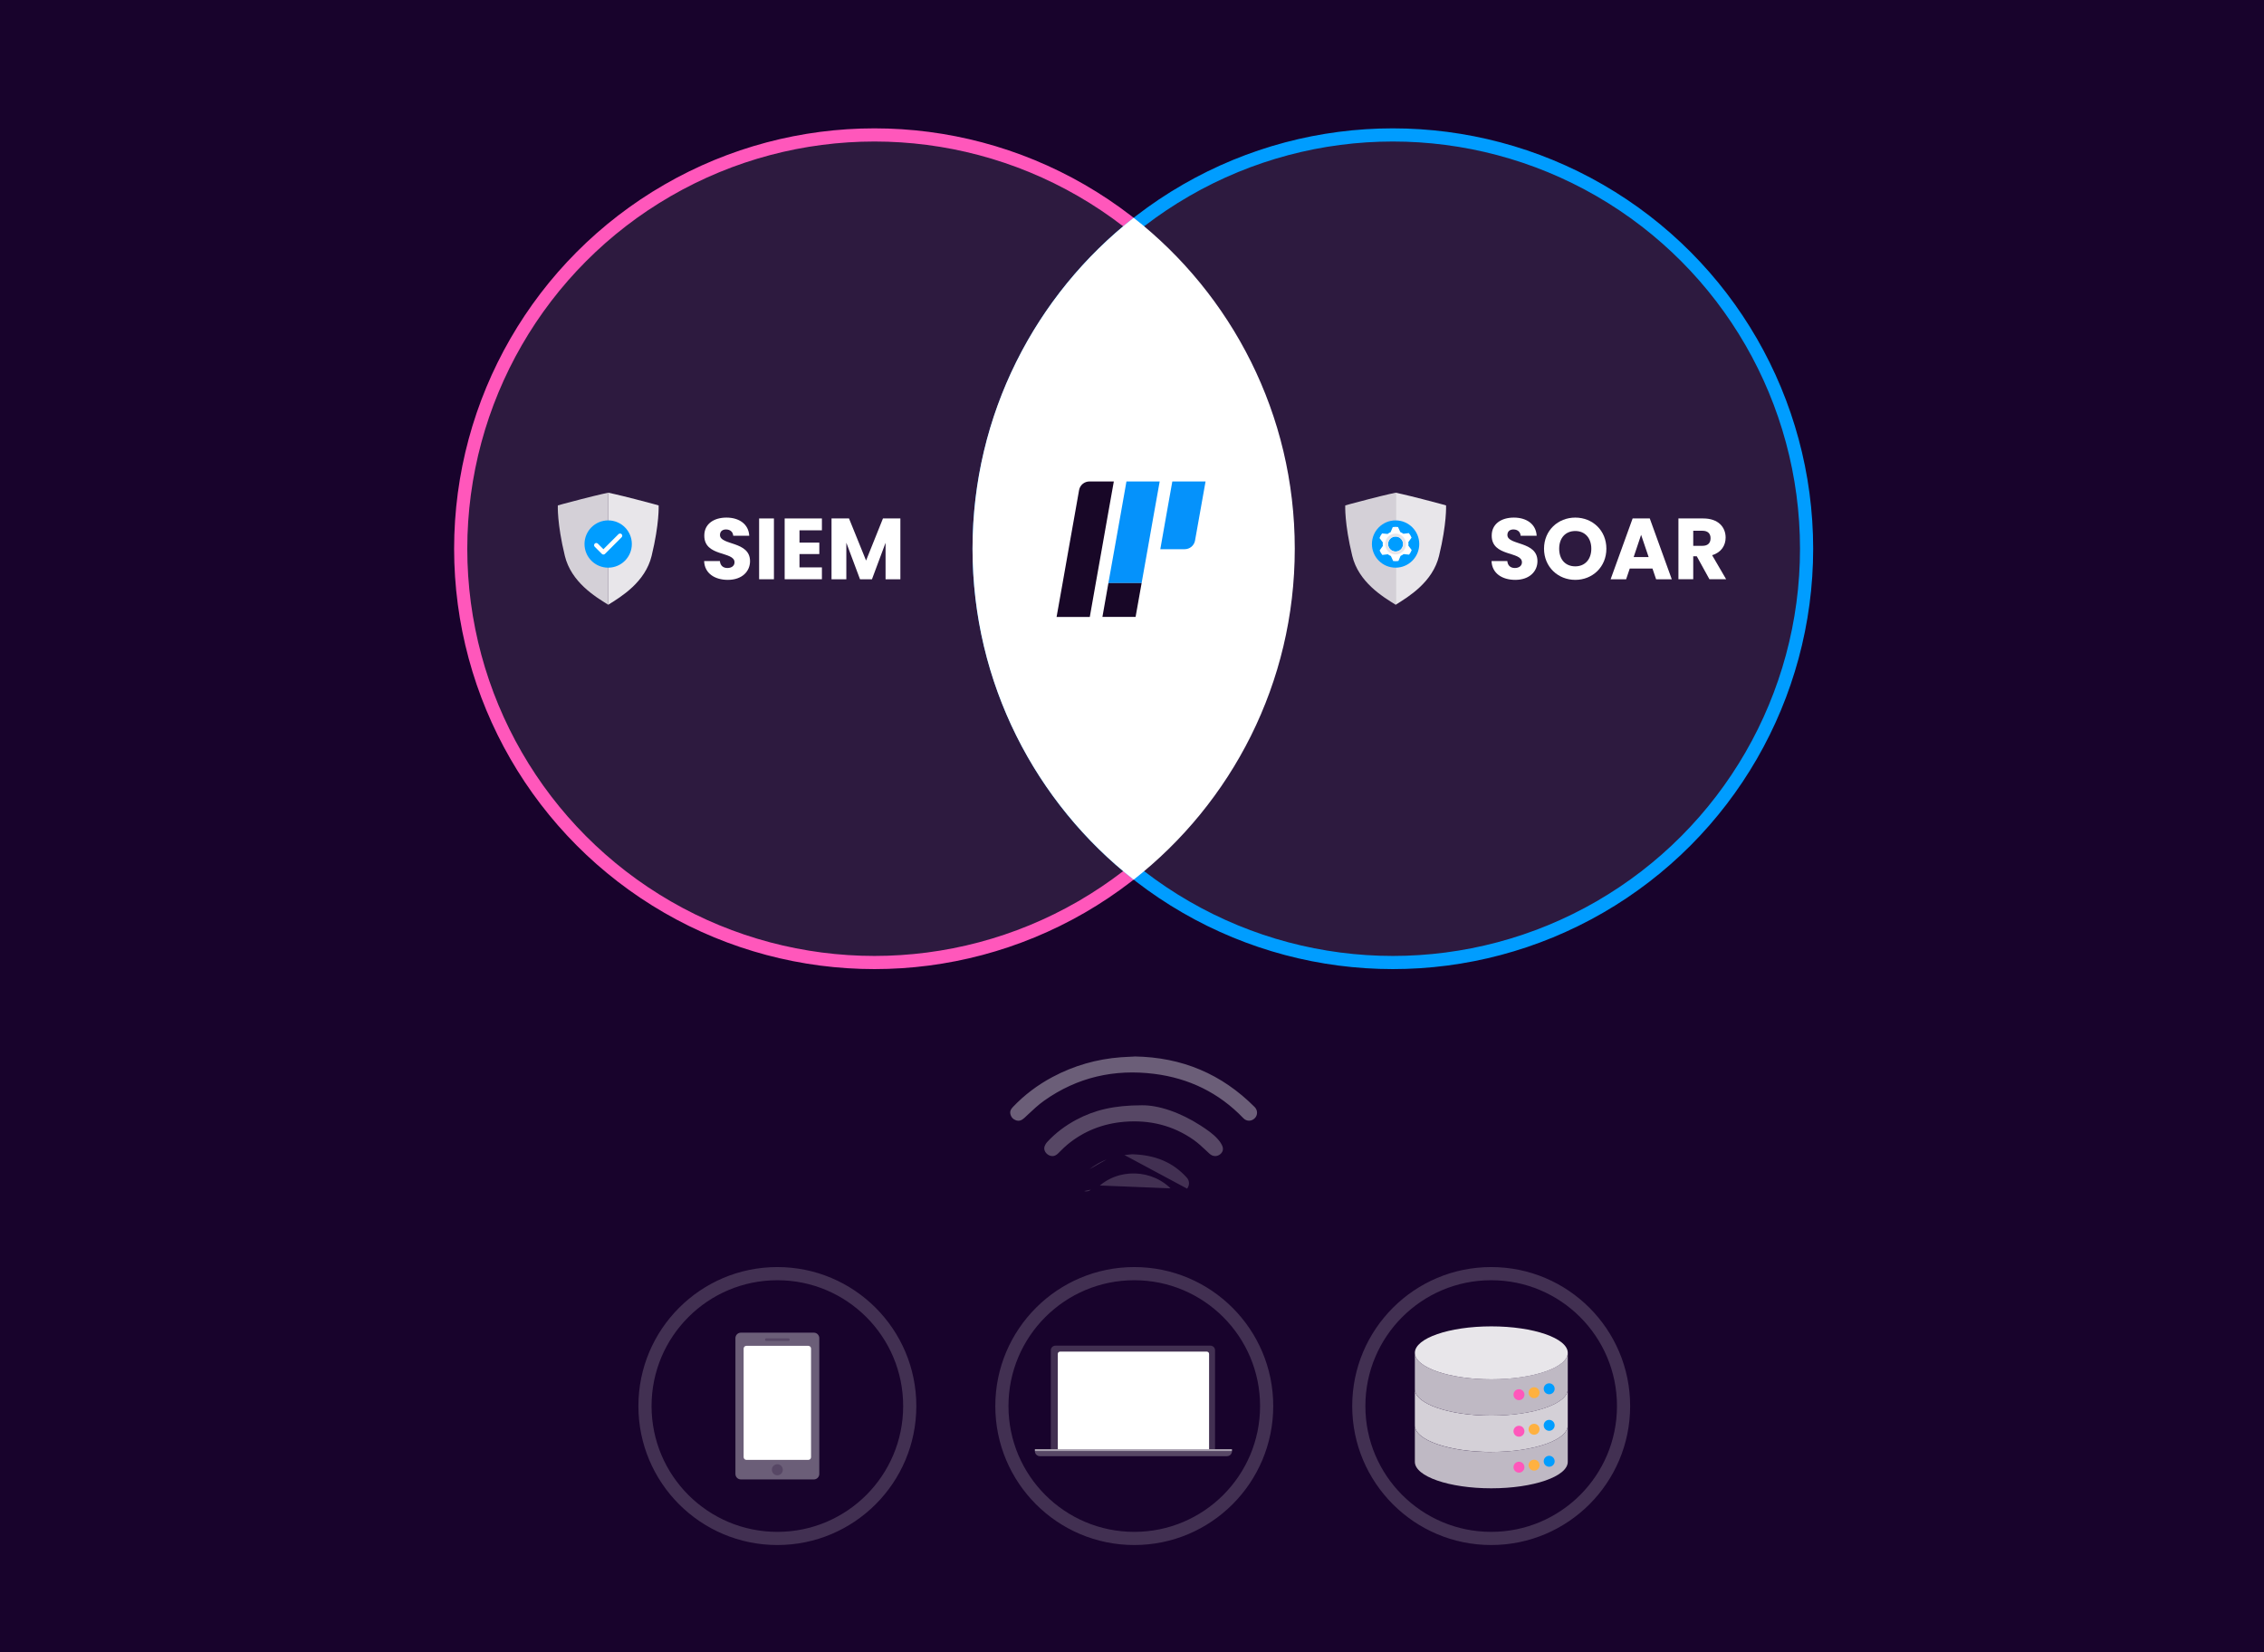 <?xml version="1.0" encoding="UTF-8"?>
<svg xmlns="http://www.w3.org/2000/svg" width="688" height="502" viewBox="0 0 688 502" fill="none">
  <rect width="688" height="502" fill="#18032C"></rect>
  <circle cx="265.732" cy="166.732" r="125.732" fill="#2D1A3F" stroke="#FF57BB" stroke-width="4"></circle>
  <circle cx="423.268" cy="166.732" r="125.732" fill="#2D1A3F" stroke="#009DFF" stroke-width="4"></circle>
  <path fill-rule="evenodd" clip-rule="evenodd" d="M344.5 267.293C374.311 243.91 393.464 207.558 393.464 166.732C393.464 125.907 374.311 89.555 344.5 66.171C314.689 89.555 295.536 125.907 295.536 166.732C295.536 207.558 314.689 243.91 344.5 267.293Z" fill="white"></path>
  <path d="M356.253 146.295L354.42 156.578L352.603 166.877H360.006C361.556 166.877 362.877 165.775 363.153 164.257L364.522 156.578L366.355 146.295H356.261H356.253Z" fill="#0592FB"></path>
  <path d="M350.574 156.578L352.415 146.295H342.314L340.496 156.578L338.663 166.869L336.822 177.167H346.924L348.757 166.869L350.574 156.578Z" fill="#0592FB"></path>
  <path d="M331.066 146.295C329.516 146.295 328.186 147.405 327.919 148.923L326.566 156.578L324.733 166.877L322.915 177.175L321.082 187.458H331.176L332.993 177.175L334.826 166.877L336.644 156.578L338.477 146.295H331.058H331.066Z" fill="#180727"></path>
  <path d="M336.829 177.167L335.012 187.45H345.09L346.923 177.167H336.829Z" fill="#180727"></path>
  <g clip-path="url(#clip0_4128_43399)">
    <path d="M198.024 168.889C200.426 159.023 200.153 153.571 200.153 153.571C200.153 153.571 198.297 153.026 193.004 151.664C187.4 150.222 184.817 149.701 184.817 149.701V183.763C188.856 181.265 196.086 176.856 198.026 168.891L198.024 168.889Z" fill="#E8E6EA"></path>
    <path d="M171.646 168.889C169.244 159.023 169.517 153.571 169.517 153.571C169.517 153.571 171.373 153.026 176.666 151.664C182.27 150.222 184.853 149.701 184.853 149.701V183.763C180.813 181.265 173.584 176.856 171.644 168.891L171.646 168.889Z" fill="#D4D0D7"></path>
    <path d="M184.816 172.489C188.787 172.489 192.007 169.273 192.007 165.305C192.007 161.338 188.787 158.122 184.816 158.122C180.844 158.122 177.624 161.338 177.624 165.305C177.624 169.273 180.844 172.489 184.816 172.489Z" fill="#009DFF"></path>
    <path d="M183.374 168.5C183.202 168.5 183.031 168.434 182.898 168.303L180.729 166.136C180.468 165.875 180.468 165.449 180.729 165.188C180.991 164.927 181.417 164.927 181.678 165.188L183.372 166.88L187.951 162.306C188.213 162.045 188.639 162.045 188.9 162.306C189.162 162.567 189.162 162.993 188.9 163.254L183.846 168.303C183.715 168.434 183.543 168.5 183.37 168.5H183.374Z" fill="white"></path>
  </g>
  <path d="M221.188 176.194C217.214 176.194 214.109 174.22 213.977 170.483H218.766C218.897 171.904 219.792 172.589 221.056 172.589C222.32 172.589 223.213 171.93 223.213 170.852C223.213 167.43 213.975 169.274 214.028 162.719C214.028 159.218 216.896 157.271 220.766 157.271C224.636 157.271 227.505 159.271 227.688 162.798H222.819C222.742 161.613 221.898 160.904 220.689 160.877C219.61 160.851 218.794 161.403 218.794 162.561C218.794 165.773 227.927 164.325 227.927 170.509C227.927 173.615 225.507 176.194 221.188 176.194Z" fill="white"></path>
  <path d="M230.688 157.533H235.187V176.01H230.688V157.533Z" fill="white"></path>
  <path d="M249.768 161.138H242.952V164.875H248.979V168.35H242.952V172.403H249.768V176.008H238.45V157.533H249.768V161.138Z" fill="white"></path>
  <path d="M252.688 157.533H258.003L263.188 170.323L268.32 157.533H273.611V176.01H269.111V164.93L264.978 176.01H261.347L257.189 164.904V176.01H252.689V157.533H252.688Z" fill="white"></path>
  <g clip-path="url(#clip1_4128_43399)">
    <path d="M437.309 168.889C439.711 159.023 439.438 153.571 439.438 153.571C439.438 153.571 437.582 153.026 432.289 151.664C426.685 150.222 424.103 149.701 424.103 149.701V183.763C428.142 181.265 435.371 176.856 437.311 168.891L437.309 168.889Z" fill="#E8E6EA"></path>
    <path d="M410.931 168.889C408.529 159.023 408.802 153.571 408.802 153.571C408.802 153.571 410.658 153.026 415.952 151.664C421.555 150.222 424.138 149.701 424.138 149.701V183.763C420.099 181.265 412.869 176.856 410.929 168.891L410.931 168.889Z" fill="#D4D0D7"></path>
    <path d="M424.101 172.489C428.072 172.489 431.292 169.273 431.292 165.305C431.292 161.338 428.072 158.122 424.101 158.122C420.129 158.122 416.909 161.338 416.909 165.305C416.909 169.273 420.129 172.489 424.101 172.489Z" fill="#009DFF"></path>
    <path opacity="0.08" d="M426.437 163.154C425.248 161.865 423.237 161.784 421.947 162.972C420.657 164.16 420.576 166.168 421.765 167.457C422.955 168.746 424.965 168.827 426.255 167.639C427.546 166.45 427.627 164.442 426.437 163.154ZM425.649 166.982C424.723 167.835 423.279 167.777 422.425 166.851C421.57 165.926 421.629 164.484 422.555 163.631C423.482 162.777 424.925 162.836 425.78 163.761C426.634 164.686 426.576 166.128 425.649 166.982Z" fill="white"></path>
    <path d="M427.983 165.79C428.027 165.44 428.026 165.083 427.974 164.728L428.951 163.363C428.852 163.119 428.735 162.878 428.595 162.645C428.457 162.41 428.303 162.191 428.135 161.989L426.467 162.189C426.18 161.973 425.868 161.8 425.539 161.67L424.843 160.142C424.317 160.067 423.777 160.07 423.243 160.159L422.582 161.703C422.42 161.771 422.26 161.848 422.105 161.938C421.95 162.029 421.808 162.134 421.67 162.242L419.997 162.079C419.662 162.505 419.398 162.975 419.213 163.473L420.222 164.817C420.178 165.167 420.179 165.523 420.231 165.879L419.253 167.244C419.353 167.487 419.469 167.729 419.609 167.962C419.747 168.196 419.902 168.415 420.07 168.617L421.738 168.418C422.025 168.634 422.337 168.806 422.665 168.937L423.362 170.465C423.888 170.54 424.427 170.537 424.961 170.448L425.623 168.903C425.785 168.835 425.944 168.759 426.099 168.668C426.254 168.577 426.397 168.472 426.534 168.364L428.208 168.528C428.543 168.102 428.806 167.632 428.992 167.133L427.983 165.79ZM423.626 167.533C422.394 167.271 421.606 166.06 421.87 164.827C422.133 163.595 423.345 162.81 424.579 163.073C425.813 163.336 426.598 164.547 426.335 165.779C426.071 167.012 424.86 167.796 423.626 167.533Z" fill="white"></path>
    <path d="M426.835 163.688C425.94 162.18 423.992 161.681 422.482 162.574C420.971 163.467 420.472 165.414 421.366 166.922C422.261 168.431 424.21 168.929 425.72 168.036C427.23 167.143 427.729 165.196 426.835 163.688ZM425.264 167.267C424.18 167.909 422.78 167.551 422.138 166.467C421.496 165.384 421.854 163.986 422.939 163.345C424.023 162.703 425.423 163.062 426.065 164.145C426.707 165.228 426.348 166.626 425.264 167.267Z" fill="#E8E6EA"></path>
  </g>
  <path d="M460.473 176.194C456.5 176.194 453.394 174.22 453.262 170.483H458.051C458.184 171.904 459.077 172.589 460.341 172.589C461.605 172.589 462.498 171.93 462.498 170.852C462.498 167.43 453.26 169.274 453.313 162.719C453.313 159.218 456.182 157.271 460.051 157.271C463.921 157.271 466.79 159.271 466.974 162.798H462.105C462.025 161.613 461.183 160.904 459.974 160.877C458.895 160.851 458.08 161.403 458.08 162.561C458.08 165.773 467.212 164.325 467.212 170.509C467.212 173.615 464.79 176.194 460.473 176.194Z" fill="white"></path>
  <path d="M478.709 176.194C473.471 176.194 469.208 172.273 469.208 166.719C469.208 161.165 473.471 157.271 478.709 157.271C483.947 157.271 488.158 161.165 488.158 166.719C488.158 172.273 483.947 176.194 478.709 176.194ZM478.709 172.087C481.658 172.087 483.578 169.955 483.578 166.719C483.578 163.483 481.658 161.35 478.709 161.35C475.761 161.35 473.814 163.43 473.814 166.719C473.814 170.008 475.708 172.087 478.709 172.087Z" fill="white"></path>
  <path d="M502.159 172.746H495.263L494.158 176.01H489.448L496.134 157.533H501.345L508.031 176.01H503.268L502.163 172.746H502.159ZM498.711 162.508L496.448 169.271H501.001L498.711 162.508Z" fill="white"></path>
  <path d="M517.606 157.533C522.132 157.533 524.396 160.139 524.396 163.35C524.396 165.666 523.131 167.85 520.289 168.692L524.553 176.008H519.474L515.63 169.033H514.552V176.008H510.052V157.533H517.606ZM517.343 161.271H514.554V165.85H517.343C519.027 165.85 519.816 164.981 519.816 163.534C519.816 162.166 519.027 161.271 517.343 161.271Z" fill="white"></path>
  <circle cx="453.15" cy="427.23" r="40.23" fill="#18032C" stroke="#423052" stroke-width="4"></circle>
  <path d="M453.19 441.194C440.365 441.194 429.957 437.587 429.957 433.148V444.179C429.957 448.618 440.365 452.226 453.19 452.226C466.016 452.226 476.424 448.618 476.424 444.179V433.129C476.424 437.568 466.016 441.176 453.19 441.176V441.194Z" fill="#BFB9C4"></path>
  <path d="M453.19 430.144C440.365 430.144 429.957 426.536 429.957 422.097V433.128C429.957 437.567 440.365 441.175 453.19 441.175C466.016 441.175 476.424 437.567 476.424 433.128V422.078C476.424 426.517 466.016 430.125 453.19 430.125V430.144Z" fill="#D4D0D7"></path>
  <path d="M453.192 419.112C440.367 419.112 429.959 415.505 429.959 411.066V422.097C429.959 426.536 440.367 430.143 453.192 430.143C466.018 430.143 476.425 426.536 476.425 422.097V411.047C476.425 415.486 466.018 419.094 453.192 419.094V419.112Z" fill="#BFB9C4"></path>
  <path d="M453.192 403.02C440.367 403.02 429.959 406.627 429.959 411.066C429.959 415.505 440.367 419.113 453.192 419.113C466.018 419.113 476.425 415.505 476.425 411.066C476.425 406.627 466.018 403.02 453.192 403.02Z" fill="#E8E6EA"></path>
  <path d="M470.777 423.649C471.695 423.649 472.44 422.904 472.44 421.986C472.44 421.068 471.695 420.324 470.777 420.324C469.859 420.324 469.115 421.068 469.115 421.986C469.115 422.904 469.859 423.649 470.777 423.649Z" fill="#009DFF"></path>
  <path d="M466.189 424.84C467.107 424.84 467.851 424.096 467.851 423.178C467.851 422.26 467.107 421.516 466.189 421.516C465.271 421.516 464.526 422.26 464.526 423.178C464.526 424.096 465.271 424.84 466.189 424.84Z" fill="#FFB140"></path>
  <path d="M461.594 425.442C462.512 425.442 463.256 424.697 463.256 423.779C463.256 422.861 462.512 422.117 461.594 422.117C460.676 422.117 459.932 422.861 459.932 423.779C459.932 424.697 460.676 425.442 461.594 425.442Z" fill="#FF57BB"></path>
  <path d="M470.777 434.754C471.695 434.754 472.44 434.01 472.44 433.092C472.44 432.174 471.695 431.43 470.777 431.43C469.859 431.43 469.115 432.174 469.115 433.092C469.115 434.01 469.859 434.754 470.777 434.754Z" fill="#009DFF"></path>
  <path d="M466.189 435.946C467.107 435.946 467.851 435.201 467.851 434.283C467.851 433.365 467.107 432.621 466.189 432.621C465.271 432.621 464.526 433.365 464.526 434.283C464.526 435.201 465.271 435.946 466.189 435.946Z" fill="#FFB140"></path>
  <path d="M461.594 436.547C462.512 436.547 463.256 435.803 463.256 434.885C463.256 433.967 462.512 433.223 461.594 433.223C460.676 433.223 459.932 433.967 459.932 434.885C459.932 435.803 460.676 436.547 461.594 436.547Z" fill="#FF57BB"></path>
  <path d="M470.777 445.672C471.695 445.672 472.44 444.928 472.44 444.01C472.44 443.092 471.695 442.348 470.777 442.348C469.859 442.348 469.115 443.092 469.115 444.01C469.115 444.928 469.859 445.672 470.777 445.672Z" fill="#009DFF"></path>
  <path d="M466.189 446.856C467.107 446.856 467.851 446.111 467.851 445.193C467.851 444.275 467.107 443.531 466.189 443.531C465.271 443.531 464.526 444.275 464.526 445.193C464.526 446.111 465.271 446.856 466.189 446.856Z" fill="#FFB140"></path>
  <path d="M461.594 447.469C462.512 447.469 463.256 446.725 463.256 445.807C463.256 444.889 462.512 444.145 461.594 444.145C460.676 444.145 459.932 444.889 459.932 445.807C459.932 446.725 460.676 447.469 461.594 447.469Z" fill="#FF57BB"></path>
  <path d="M236.23 467.46C258.449 467.46 276.46 449.449 276.46 427.23C276.46 405.012 258.449 387 236.23 387C214.012 387 196 405.012 196 427.23C196 449.449 214.012 467.46 236.23 467.46Z" fill="#18032C" stroke="#423052" stroke-width="4"></path>
  <path d="M247.32 404.93H225.14C224.227 404.93 223.486 405.678 223.486 406.601V447.86C223.486 448.783 224.227 449.531 225.14 449.531H247.32C248.233 449.531 248.973 448.783 248.973 447.86V406.601C248.973 405.678 248.233 404.93 247.32 404.93Z" fill="#6B5E78"></path>
  <path d="M245.639 408.938H226.807C226.351 408.938 225.98 409.312 225.98 409.773V442.752C225.98 443.214 226.351 443.588 226.807 443.588H245.639C246.096 443.588 246.466 443.214 246.466 442.752V409.773C246.466 409.312 246.096 408.938 245.639 408.938Z" fill="white"></path>
  <path d="M239.578 406.648H232.873C232.654 406.648 232.477 406.828 232.477 407.05C232.477 407.271 232.654 407.451 232.873 407.451H239.578C239.797 407.451 239.975 407.271 239.975 407.05C239.975 406.828 239.797 406.648 239.578 406.648Z" fill="#574765"></path>
  <path d="M236.222 448.273C237.14 448.273 237.884 447.521 237.884 446.594C237.884 445.666 237.14 444.914 236.222 444.914C235.304 444.914 234.561 445.666 234.561 446.594C234.561 447.521 235.304 448.273 236.222 448.273Z" fill="#574765"></path>
  <circle cx="344.69" cy="427.23" r="40.23" fill="#18032C" stroke="#423052" stroke-width="4"></circle>
  <path d="M374.381 440.945C374.381 441.782 373.709 442.458 372.877 442.458H315.993C315.161 442.458 314.489 441.782 314.489 440.945H374.381Z" fill="#574765"></path>
  <path d="M320.732 408.879H367.836C368.608 408.879 369.239 409.507 369.239 410.275V440.942H319.329V410.275C319.329 409.507 319.96 408.879 320.732 408.879Z" fill="#423052"></path>
  <path d="M322.144 410.695H366.726C367.11 410.695 367.424 411.01 367.424 411.394V440.641H321.446V411.394C321.446 411.01 321.76 410.695 322.144 410.695Z" fill="white"></path>
  <path d="M374.381 440.336H314.489V440.941H374.381V440.336Z" fill="#AAA2B1"></path>
  <path d="M344.719 320.506C359.444 320.728 371.541 325.933 381.602 335.994C382.803 337.194 382.792 339.042 381.61 340.178C380.412 341.327 378.617 341.323 377.45 340.084L377.447 340.081C370.128 332.453 361.144 328.117 350.739 326.795L350.738 326.795C338.711 325.278 327.564 327.78 317.603 334.843L317.603 334.843C315.849 336.089 314.261 337.583 312.703 339.048C312.352 339.379 312.003 339.707 311.653 340.032C310.73 340.878 309.821 341.243 308.716 340.923C307.503 340.533 306.773 339.707 306.529 338.472C306.372 337.54 306.719 336.776 307.426 336.043L307.426 336.043L307.429 336.04C310.981 332.296 315.056 329.239 319.603 326.814L319.603 326.814C326.164 323.313 333.193 321.301 340.61 320.749L340.613 320.749C341.489 320.679 342.328 320.643 343.062 320.612C343.501 320.593 343.902 320.576 344.25 320.555L344.719 320.525V320.506Z" fill="#6B5E78" stroke="#18032C"></path>
  <path d="M347.038 335.342L347.044 335.342C352.229 335.288 358.952 337.577 365.162 341.607C367.087 342.863 368.951 344.109 370.431 345.777L370.431 345.777L370.436 345.782C370.992 346.392 371.49 347.102 371.826 347.827L371.826 347.827L371.829 347.833C372.157 348.513 372.208 349.168 372.048 349.744C371.889 350.32 371.508 350.852 370.912 351.266C369.751 352.047 368.308 351.914 367.245 350.947C366.873 350.61 366.501 350.261 366.125 349.909C364.981 348.838 363.805 347.738 362.525 346.82L362.522 346.818C356.266 342.403 349.246 340.736 341.682 341.357L341.681 341.357C335.324 341.894 329.604 344.101 324.65 348.205L324.649 348.206C323.903 348.828 323.21 349.517 322.541 350.183C322.295 350.427 322.053 350.668 321.813 350.901C320.817 351.847 319.652 352.023 318.516 351.455C317.314 350.841 316.639 349.601 316.886 348.449C317.031 347.825 317.399 347.178 317.853 346.673C320.455 343.853 323.497 341.577 326.902 339.765C332.494 336.804 338.45 335.342 347.011 335.342L347.038 335.342Z" fill="#574765" stroke="#18032C"></path>
  <path d="M360.832 361.791L360.833 361.791C361.978 360.765 362.238 358.853 361.045 357.515C356.652 352.635 351.098 350.422 344.018 350.224C343.731 350.257 343.407 350.287 343.055 350.319C342.189 350.4 341.159 350.495 340.137 350.688L360.832 361.791ZM360.832 361.791C359.674 362.834 357.9 362.71 356.694 361.382C350.523 354.579 339.479 354.229 333.012 360.668L333.011 360.668M360.832 361.791L333.011 360.668M333.011 360.668C332.85 360.83 332.698 360.997 332.554 361.154L332.55 361.158C332.403 361.319 332.264 361.471 332.121 361.615C331.522 362.213 330.829 362.5 330.148 362.508C329.465 362.517 328.751 362.248 328.11 361.656L328.11 361.656M333.011 360.668L328.11 361.656M328.11 361.656C326.91 360.552 326.801 358.911 327.844 357.703L327.845 357.702M328.11 361.656L327.845 357.702M327.845 357.702C331.106 353.897 335.233 351.614 340.137 350.688L327.845 357.702Z" fill="#423052" stroke="#18032C"></path>
  <defs>
    <clipPath id="clip0_4128_43399">
      <rect width="34.062" height="34.062" fill="white" transform="translate(167.804 149.701)"></rect>
    </clipPath>
    <clipPath id="clip1_4128_43399">
      <rect width="34.062" height="34.062" fill="white" transform="translate(407.089 149.701)"></rect>
    </clipPath>
  </defs>
</svg>
